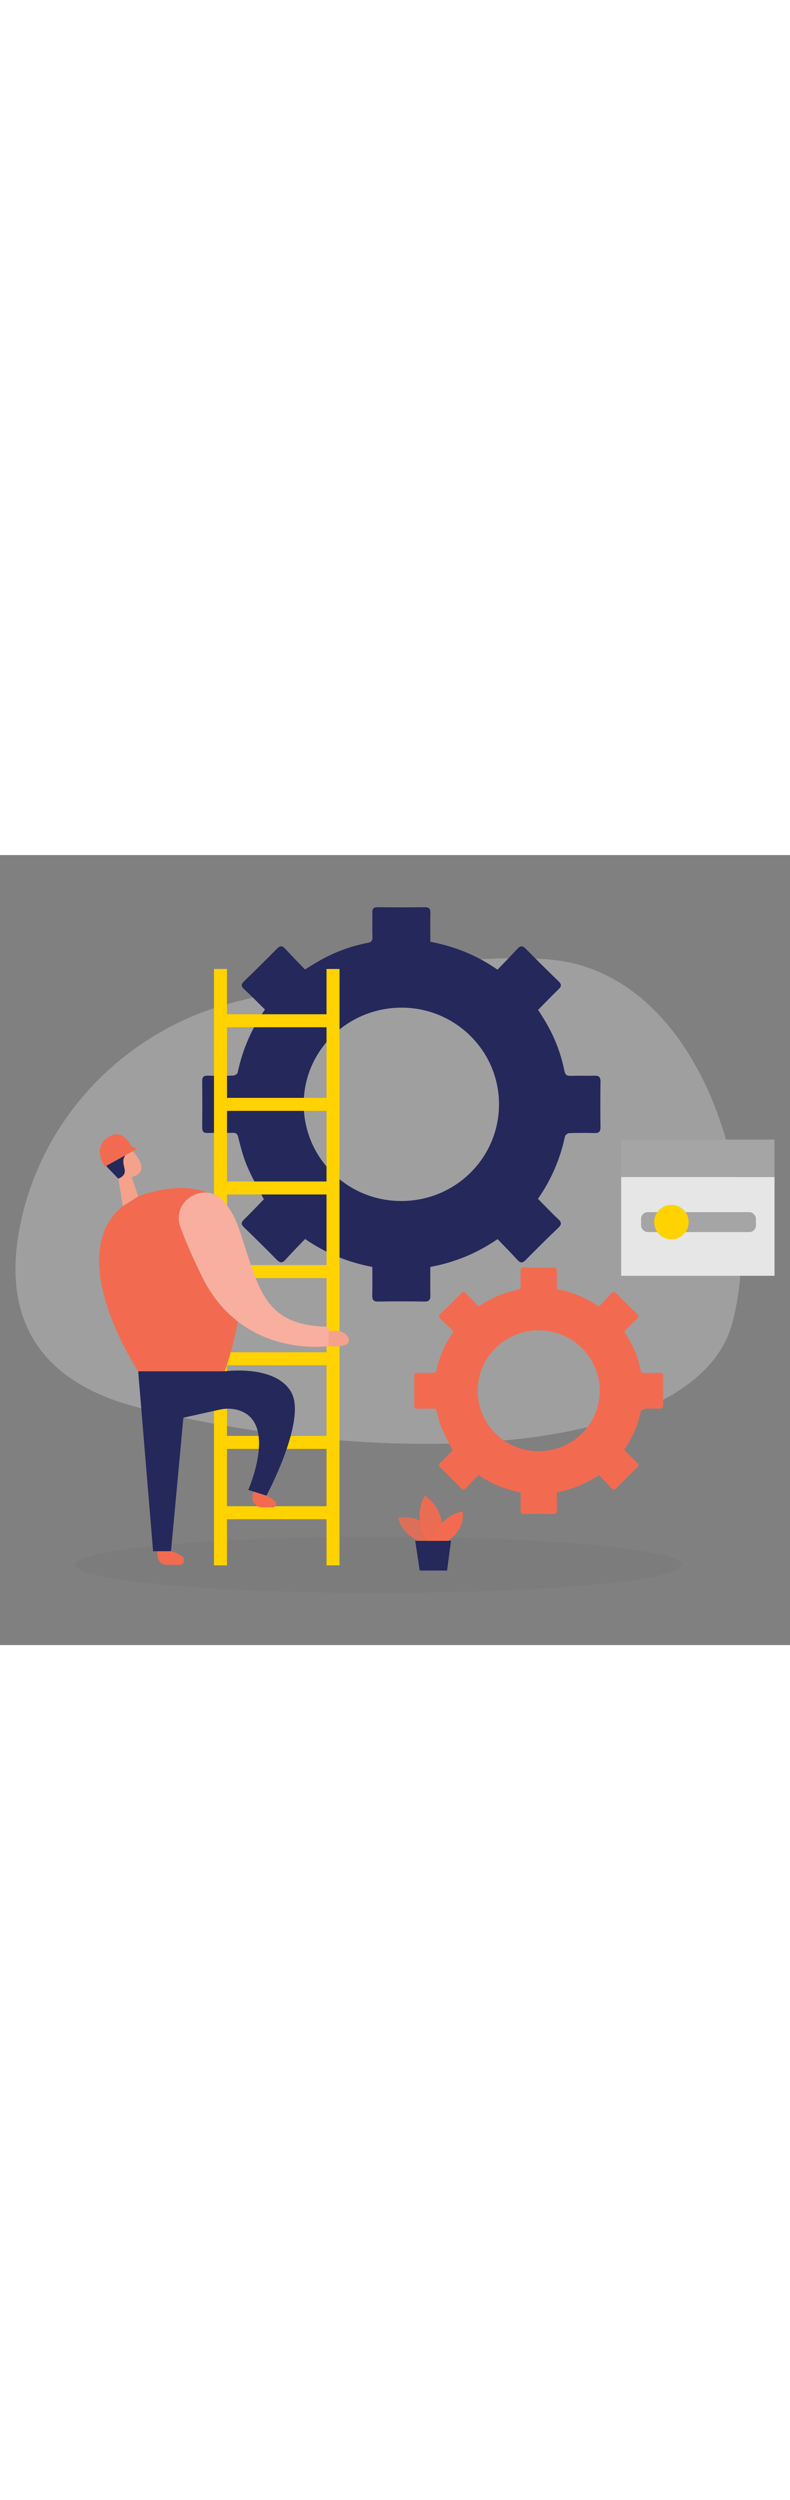 <svg id="_0485_settings_storage" xmlns="http://www.w3.org/2000/svg" viewBox="0 0 500 500" data-imageid="settings-28" imageName="Settings" class="illustrations_image" style="width: 158px;"><rect x="0" y="0" width="500" height="500" fill="#808080" stroke="none"/><defs><style>.cls-1_settings-28{fill:#fff;}.cls-2_settings-28{fill:#f4a28c;}.cls-3_settings-28{opacity:.46;}.cls-3_settings-28,.cls-4_settings-28,.cls-5_settings-28,.cls-6_settings-28,.cls-7_settings-28{fill:none;}.cls-8_settings-28{fill:#a5a5a5;}.cls-4_settings-28{opacity:.58;}.cls-9_settings-28{fill:#e6e6e6;}.cls-5_settings-28{opacity:.03;}.cls-6_settings-28{opacity:.73;}.cls-7_settings-28{opacity:.3;}.cls-10_settings-28{fill:#24285b;}.cls-11_settings-28{fill:#000001;}.cls-12_settings-28{fill:#ffd200;}.cls-13_settings-28{fill:#68e1fd;}</style></defs><g id="bg_settings-28"><g class="cls-7_settings-28"><path class="cls-9_settings-28" d="m149.92,92.68C82.6,109.32,29.4,161.85,13.8,229.41c-11.61,50.28-1.42,102.11,76.66,120.96,168.84,40.76,351.19,27.31,373.04-54.2,21.85-81.51-18.69-221.36-115.23-230.01-54.97-4.93-137.49,11.48-198.36,26.52Z"/></g><g class="cls-5_settings-28"><ellipse class="cls-11_settings-28" cx="239.54" cy="449.21" rx="191.81" ry="17.78"/></g></g><g id="gear2_settings-28"><path class="cls-10_settings-28" d="m235.69,260.68c-15.29-2.89-29.27-8.5-42.6-17.68-4.16,4.36-8.41,8.63-12.43,13.11-2.06,2.3-3.52,2.05-5.56-.03-6.81-6.92-13.7-13.76-20.69-20.49-2.02-1.95-1.73-3.21.12-5.02,4.33-4.22,8.48-8.62,12.47-12.71-3.57-6.95-7.54-13.75-10.6-20.95-2.48-5.84-4.06-12.1-5.62-18.28-.59-2.32-1.48-2.89-3.65-2.83-5.25.13-10.51-.03-15.76.09-2.54.06-3.41-.94-3.39-3.43.09-9.82.09-19.65,0-29.47-.02-2.55.99-3.42,3.47-3.37,5.37.12,10.74.14,16.1-.04,1-.03,2.68-1.03,2.85-1.83,3.02-14.38,8.67-27.61,17.29-39.98-4.4-4.33-8.69-8.73-13.2-12.89-2.02-1.87-1.96-3.1-.03-4.97,7.06-6.83,14.04-13.74,20.94-20.73,1.9-1.92,3.24-1.9,5.05.07,4.09,4.45,8.34,8.76,12.55,13.16,3.24-1.96,5.92-3.66,8.67-5.24,9.69-5.54,19.99-9.48,30.96-11.57,2.32-.44,3.22-1.26,3.11-3.77-.22-5.13.02-10.28-.09-15.42-.05-2.5.84-3.42,3.4-3.39,9.94.11,19.88.12,29.81,0,2.77-.03,3.58,1.06,3.53,3.65-.12,5.93-.04,11.86-.04,18.2,15.23,2.93,29.34,8.45,42.51,17.68,4.28-4.47,8.54-8.76,12.62-13.21,1.95-2.13,3.36-1.99,5.33.01,6.8,6.92,13.68,13.78,20.68,20.51,2.13,2.04,1.91,3.32-.1,5.23-4.3,4.09-8.38,8.41-12.81,12.9,1.11,1.76,2.32,3.64,3.5,5.55,6.32,10.19,10.76,21.16,13.1,32.91.57,2.85,1.73,3.39,4.3,3.3,4.91-.19,9.83.04,14.73-.1,2.73-.08,3.89.76,3.85,3.69-.14,9.59-.14,19.19-.01,28.79.04,2.8-.86,3.9-3.72,3.82-5.36-.15-10.74-.15-16.1.05-.94.03-2.48,1.19-2.66,2.05-3.02,14.26-8.63,27.38-17.1,39.52,4.28,4.32,8.41,8.7,12.8,12.81,2.16,2.02,2.36,3.35.11,5.49-7.02,6.7-13.89,13.56-20.72,20.47-1.86,1.88-3.19,2.04-5.05.02-4.09-4.46-8.35-8.76-12.69-13.29-13.16,9.03-27.19,14.76-42.58,17.6,0,6.18-.09,12.11.04,18.03.06,2.71-.69,3.92-3.66,3.88-9.82-.14-19.65-.16-29.47,0-3.01.05-3.69-1.2-3.64-3.88.13-5.92.04-11.85.04-17.99Zm18.6-164.09c-34.18-.08-61.96,27.11-62.07,60.74-.12,34.05,27.31,61.53,61.53,61.63,34.32.11,62-27.14,62.08-61.1.07-33.75-27.49-61.2-61.54-61.28Z"/></g><g id="gear1_settings-28"><path class="cls-13_settings-28 targetColor" d="m329.49,403.38c-9.56-1.8-18.29-5.31-26.63-11.05-2.6,2.72-5.26,5.4-7.77,8.2-1.29,1.44-2.2,1.28-3.47-.02-4.25-4.33-8.56-8.6-12.93-12.81-1.26-1.22-1.08-2.01.08-3.14,2.71-2.64,5.3-5.39,7.79-7.94-2.23-4.34-4.71-8.6-6.63-13.09-1.55-3.65-2.54-7.56-3.51-11.43-.37-1.45-.92-1.8-2.28-1.77-3.28.08-6.57-.02-9.85.06-1.59.04-2.13-.59-2.12-2.15.05-6.14.05-12.28,0-18.42-.01-1.59.62-2.14,2.17-2.1,3.35.07,6.71.09,10.07-.03.63-.02,1.68-.64,1.78-1.15,1.89-8.99,5.42-17.26,10.81-24.99-2.75-2.71-5.43-5.46-8.25-8.06-1.26-1.17-1.23-1.94-.02-3.11,4.42-4.27,8.78-8.59,13.09-12.96,1.19-1.2,2.03-1.19,3.15.04,2.56,2.78,5.21,5.48,7.85,8.22,2.03-1.23,3.7-2.29,5.42-3.27,6.06-3.46,12.5-5.93,19.35-7.23,1.45-.28,2.01-.79,1.94-2.36-.14-3.21.01-6.43-.06-9.64-.03-1.56.53-2.14,2.12-2.12,6.21.07,12.43.07,18.64,0,1.73-.02,2.24.66,2.2,2.28-.07,3.71-.02,7.41-.02,11.37,9.52,1.83,18.34,5.28,26.57,11.05,2.68-2.79,5.34-5.47,7.89-8.26,1.22-1.33,2.1-1.24,3.33,0,4.25,4.33,8.55,8.62,12.93,12.82,1.33,1.28,1.2,2.07-.06,3.27-2.69,2.56-5.24,5.26-8.01,8.06.69,1.1,1.45,2.28,2.19,3.47,3.95,6.37,6.72,13.23,8.19,20.57.36,1.78,1.08,2.12,2.69,2.06,3.07-.12,6.14.03,9.21-.06,1.71-.05,2.43.48,2.41,2.31-.09,6-.08,12,0,17.99.02,1.75-.54,2.44-2.32,2.39-3.35-.1-6.71-.09-10.07.03-.59.02-1.55.74-1.66,1.28-1.89,8.91-5.39,17.11-10.69,24.7,2.68,2.7,5.26,5.44,8,8.01,1.35,1.26,1.47,2.09.07,3.43-4.39,4.19-8.68,8.48-12.95,12.79-1.16,1.17-2,1.28-3.15.01-2.56-2.79-5.22-5.48-7.93-8.3-8.23,5.64-17,9.22-26.61,11,0,3.87-.06,7.57.03,11.27.04,1.7-.43,2.45-2.29,2.42-6.14-.09-12.28-.1-18.42,0-1.88.03-2.31-.75-2.27-2.42.08-3.7.02-7.41.02-11.25Zm11.63-102.57c-21.36-.05-38.73,16.95-38.8,37.97-.07,21.29,17.07,38.46,38.46,38.53,21.45.07,38.76-16.97,38.8-38.19.05-21.1-17.18-38.26-38.47-38.31Z" style="fill: rgb(242, 107, 80);"/></g><g id="plant_settings-28"><g class="cls-4_settings-28"><path class="cls-13_settings-28 targetColor" d="m268.56,435.69s-13.54-3.64-16.54-16.21c0,0,20.94-4.32,21.63,17.3l-5.09-1.09Z" style="fill: rgb(242, 107, 80);"/></g><g class="cls-6_settings-28"><path class="cls-13_settings-28 targetColor" d="m270.22,434.34s-9.51-14.9-1.25-28.9c0,0,15.98,10.05,8.98,28.9h-7.72Z" style="fill: rgb(242, 107, 80);"/></g><path class="cls-13_settings-28 targetColor" d="m272.65,434.34s4.93-15.8,20.01-18.85c0,0,2.87,10.23-9.69,18.85h-10.31Z" style="fill: rgb(242, 107, 80);"/><polygon class="cls-10_settings-28" points="262.84 434.03 265.66 452.78 282.93 452.78 285.4 434.03 262.84 434.03"/><g class="cls-4_settings-28"><path class="cls-13_settings-28 targetColor" d="m268.56,435.69s-13.54-3.64-16.54-16.21c0,0,20.94-4.32,21.63,17.3l-5.09-1.09Z" style="fill: rgb(242, 107, 80);"/></g><g class="cls-6_settings-28"><path class="cls-13_settings-28 targetColor" d="m270.22,434.34s-9.51-14.9-1.25-28.9c0,0,15.98,10.05,8.98,28.9h-7.72Z" style="fill: rgb(242, 107, 80);"/></g><path class="cls-13_settings-28 targetColor" d="m272.65,434.34s4.93-15.8,20.01-18.85c0,0,2.87,10.23-9.69,18.85h-10.31Z" style="fill: rgb(242, 107, 80);"/><polygon class="cls-10_settings-28" points="262.84 434.03 265.66 452.78 282.93 452.78 285.4 434.03 262.84 434.03"/></g><g id="person_settings-28"><rect class="cls-12_settings-28" x="139.55" y="206.59" width="71.22" height="8.23"/><rect class="cls-12_settings-28" x="139.55" y="259.51" width="71.22" height="8.23"/><rect class="cls-12_settings-28" x="139.55" y="314.69" width="71.22" height="8.23"/><rect class="cls-12_settings-28" x="139.55" y="367.61" width="71.22" height="8.23"/><rect class="cls-12_settings-28" x="139.55" y="412.12" width="71.22" height="8.23"/><rect class="cls-12_settings-28" x="135.44" y="72.1" width="8.23" height="377.45"/><rect class="cls-12_settings-28" x="206.66" y="72.1" width="8.23" height="377.45"/><polygon class="cls-2_settings-28" points="83.37 203.77 87.46 216.03 77.75 222.2 74.26 200.94 83.37 203.77"/><path class="cls-2_settings-28" d="m70.93,189.09c2.09-5.1,8.87-6.14,12.63-2.12,4.13,4.41,9.11,11.42,3.48,15.24-8.62,5.84-16.54-5.07-16.54-5.07,0,0-1.16-4.18.43-8.05Z"/><path class="cls-2_settings-28" d="m77.23,196.61s-2.21-1.85-3.21.78c-1,2.62,2.9,3.89,4.07,2.57,1.17-1.33-.86-3.34-.86-3.34Z"/><path class="cls-10_settings-28" d="m74.9,204.84l-6.57-6.8c-1.38-1.43-2.09-3.35-2-5.33.15-3.32.96-6.6,3.44-9.01,1.83-1.78,4.35-3.05,6.88-2.74,1.91.23,3.6,1.31,5.22,2.37.57.37,1.15.75,1.56,1.29,1.52,1.98-1.29,2.7-2.54,3.78-1.42,1.23-2.58,2.79-2.8,4.71-.53,4.74,3.96,8.55-3.2,11.73Z"/><path class="cls-13_settings-28 targetColor" d="m87.46,216.03s48.73-20.03,61.86,17.6c13.13,37.63-7.04,93.1-7.04,93.1h-54.82s-48.54-73.11-9.71-104.53l9.71-6.16Z" style="fill: rgb(242, 107, 80);"/><polygon class="cls-10_settings-28" points="87.46 326.73 96.9 440.62 108.22 440.62 116.42 352.2 142.28 326.73 87.46 326.73"/><path class="cls-13_settings-28 targetColor" d="m99.42,440.62l.47,3.87c.33,2.7,2.62,4.72,5.34,4.72h8.27c2.74,0,3.95-3.39,1.88-5.18-1.5-1.29-3.75-2.55-7.15-3.41h-8.8Z" style="fill: rgb(242, 107, 80);"/><path class="cls-13_settings-28 targetColor" d="m114.21,235.53c-6.14-16.93,15.6-29.81,27.46-16.26,3.87,4.42,7.42,10.5,10.16,18.8,12.47,37.82,15.41,59.67,56.17,60.51v12.19s-54.62,8.35-80.25-44.15c-6.38-13.06-10.67-23.21-13.53-31.09Z" style="fill: rgb(242, 107, 80);"/><g class="cls-3_settings-28"><path class="cls-1_settings-28" d="m114.21,235.53c-6.14-16.93,15.6-29.81,27.46-16.26,3.87,4.42,7.42,10.5,10.16,18.8,12.47,37.82,15.41,59.67,56.17,60.51v12.19s-54.62,8.35-80.25-44.15c-6.38-13.06-10.67-23.21-13.53-31.09Z"/></g><path class="cls-2_settings-28" d="m208,301.52s10.33-2.33,12.57,4.39c2.24,6.72-12.57,4.85-12.57,4.85v-9.24Z"/><path class="cls-10_settings-28" d="m142.28,326.73s31.93-4.43,42.02,13.17c10.08,17.59-15.69,65.55-15.69,65.55l-11.48-3.66s19.98-45.34-8.49-51c-3.26-.65-6.63-.47-9.88.26l-30.53,6.78,4.92-29.97,29.13-1.12Z"/><path class="cls-13_settings-28 targetColor" d="m160.57,402.88l-.69,2.49c-.49,1.78-.01,3.68,1.26,5.02l.81.85c.99,1.04,2.36,1.62,3.79,1.62h6.84c1.99,0,2.99-2.44,1.55-3.8-1.33-1.26-3.15-2.6-5.52-3.62l-8.04-2.56Z" style="fill: rgb(242, 107, 80);"/><rect class="cls-12_settings-28" x="139.55" y="100.76" width="71.22" height="8.23"/><rect class="cls-12_settings-28" x="139.55" y="153.67" width="71.22" height="8.23"/><path class="cls-13_settings-28 targetColor" d="m66.32,197.23l20.51-11.34-3.4-1.27s-4.37-9.03-10.78-7.77-13.82,8.4-6.33,20.38Z" style="fill: rgb(242, 107, 80);"/></g><g id="panel_settings-28"><rect class="cls-9_settings-28" x="393.15" y="203.75" width="97.06" height="62.54"/><rect class="cls-8_settings-28" x="393.15" y="180.08" width="97.06" height="23.67"/><rect class="cls-8_settings-28" x="405.75" y="226.01" width="72.69" height="12.61" rx="4.17" ry="4.17"/><circle class="cls-12_settings-28" cx="424.94" cy="232.32" r="10.92"/></g></svg>
